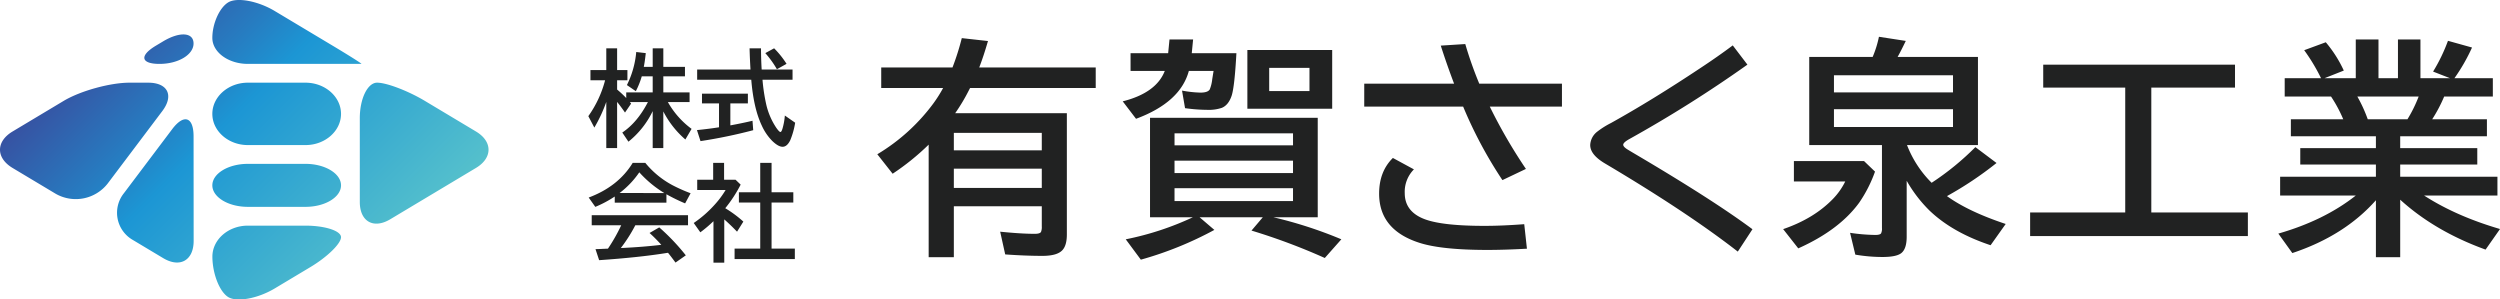 <svg id="レイヤー_1" data-name="レイヤー 1" xmlns="http://www.w3.org/2000/svg" xmlns:xlink="http://www.w3.org/1999/xlink" viewBox="0 0 1149.26 137.665"><defs><style>.cls-1{fill:#212222;}.cls-2{fill:url(#名称未設定グラデーション_59);}</style><linearGradient id="名称未設定グラデーション_59" x1="112.082" y1="362.707" x2="227.668" y2="478.293" gradientUnits="userSpaceOnUse"><stop offset="0" stop-color="#3752a2"/><stop offset="0.258" stop-color="#277bc0"/><stop offset="0.411" stop-color="#1c96d4"/><stop offset="1" stop-color="#55c0cc"/></linearGradient></defs><path class="cls-1" d="M357.632,402.754a40.314,40.314,0,0,1-11.149,14.051l-2.829-4.2q6.957-4.668,11.787-14.025h-8.319c.171.2.368.446.587.728l-2.808,4.1q-1.9-2.758-3.626-4.883V419.75H336.3V398.532a67.378,67.378,0,0,1-5.49,11.788l-2.761-5.255a50.392,50.392,0,0,0,7.707-16.5h-6.738v-4.689H336.3v-10h4.977v10h4.736v4.689h-4.736v4.269a49.957,49.957,0,0,1,4.192,3.91v-2.589h12.165v-7.407h-5.02a37.157,37.157,0,0,1-2.734,6.841l-4.1-2.808a42.407,42.407,0,0,0,4.29-15.2l4.385.514q-.47,4.224-.917,6.318h4.1v-8.53h4.882v8.53h9.949v4.338h-9.949v7.407h12.07v4.432H364.61a39.25,39.25,0,0,0,10.9,12.327l-2.855,4.878A42.873,42.873,0,0,1,362.514,402.9V419.75h-4.882Zm35.7-3.536v10.09q5.631-1.035,10.184-2.121l.326,4.337a231.39,231.39,0,0,1-24.235,5.02l-1.625-5.067q5.8-.591,10.137-1.294V399.218h-7.827v-4.479h21.1v4.479Zm14.4-15.585h14.192v4.694H408.108a83.911,83.911,0,0,0,1.745,11.483,32.476,32.476,0,0,0,4.547,10.536q1.395,2.005,1.959,2.006c.313,0,.63-.523.943-1.561a29.391,29.391,0,0,0,1.085-6.009l4.74,3.3a35.321,35.321,0,0,1-2.263,8.063q-1.465,3-3.515,3-2.025,0-4.878-2.807a24.211,24.211,0,0,1-4.715-7q-3.729-7.876-4.809-21.007H378.073v-4.694h24.518q-.308-5.208-.424-9.756h5.255Q407.448,378.944,407.731,383.633Zm7-.137a44.578,44.578,0,0,0-5.333-7.407l4.055-2.212a41.356,41.356,0,0,1,5.71,7.141Zm-50.785,57.48v3.866H340.186v-2.829a50.856,50.856,0,0,1-8.933,4.758l-3.043-4.286q13.6-5.093,20.232-15.937h5.8a41,41,0,0,0,12.568,10.3,72.352,72.352,0,0,0,8.251,3.656l-2.525,4.664A84.6,84.6,0,0,1,363.95,440.976Zm-14.308,14.261a70.247,70.247,0,0,1-6.648,10.446l.754-.026q9.806-.469,17.844-1.44a72.538,72.538,0,0,0-5.4-5.444l4.453-2.572a97.449,97.449,0,0,1,12.216,12.851l-4.74,3.326q-2.025-2.764-3.442-4.5l-.776.116q-12.64,2.031-30.888,3.279l-1.671-5.071q1.864-.045,3.515-.137l2.211-.094a78.9,78.9,0,0,0,6.087-10.729H329.6V450.6h44.274v4.642Zm13.322-14.827a50.867,50.867,0,0,1-11.483-9.524,40.84,40.84,0,0,1-9.074,9.524Zm28.028,6.978a53.528,53.528,0,0,1,8.32,6.151l-2.9,4.642q-2.927-3.06-5.873-5.658v19.9H385.57v-19.07a58.1,58.1,0,0,1-6.035,5.113l-3.043-4.286a52.781,52.781,0,0,0,9.764-8.56,42.092,42.092,0,0,0,4.9-6.6H378.1v-4.736h7.334v-7.733h5.019v7.733h5.26l2.357,2.263A61.786,61.786,0,0,1,390.992,447.388Zm16.079-7.334V426.548h5.212v13.506h10v4.737h-10V465.94h10.7v4.835h-27.7V465.94h11.788V444.791h-9.808v-4.737ZM496.69,403.71h51.334v55.757q0,4.887-1.955,7.1-2.365,2.726-9.259,2.726-7.92,0-17.128-.669l-2.315-10.442q9.67.978,15.946.978,2.315,0,2.829-.875a5.958,5.958,0,0,0,.36-2.52v-9.259H496.073v23.4H484.5V418.164a112.387,112.387,0,0,1-16.563,13.373l-7.047-8.95a88.572,88.572,0,0,0,25.719-23.3,61.025,61.025,0,0,0,4.526-7.15H462.691v-9.464h32.765a115.827,115.827,0,0,0,4.269-13.477l12.036,1.338q-1.954,6.789-4.012,12.139h53.545v9.464H503.531l-.514.977A85.583,85.583,0,0,1,496.69,403.71Zm-.617,9.053v8.024H536.5v-8.024Zm0,16.46v8.847H536.5v-8.847Zm119.4-44.956H604.106q-3.909,14.454-24.278,22.015l-6.12-8.024q15.431-3.909,19.34-13.991h-15.74V376.14h17.283l.617-6.326h10.853l-.617,6.326h20.523q-.823,15.174-2.16,19.443-1.442,4.372-4.527,5.658a18.383,18.383,0,0,1-6.584.926,77.086,77.086,0,0,1-10.338-.771l-1.389-8.076a51.935,51.935,0,0,0,8.487.926q3.394,0,4.269-1.492a17.2,17.2,0,0,0,1.132-4.68Zm-29.216,21.552h77.1v45.727h-20.42a196.86,196.86,0,0,1,31.273,10.133l-7.612,8.59a283.821,283.821,0,0,0-33.691-12.6l5.2-6.121H609.044l6.79,5.812a162.579,162.579,0,0,1-33.794,13.683l-6.944-9.362a135.076,135.076,0,0,0,30.862-10.133h-19.7Zm65.736,7.15H597.523v5.5h54.471Zm-54.471,12.55v5.71h54.471v-5.71Zm0,12.654v5.915h54.471v-5.915ZM670,374.649v27H631.008v-27Zm-28.959,8.23v10.647h18.517V382.879Zm43.695,7.252h41.3q-3.342-8.8-6.12-17.488l11.264-.72a177.053,177.053,0,0,0,6.43,18.208h38.011v10.545H742.445a238.419,238.419,0,0,0,16.614,28.65l-10.8,5.143A198.2,198.2,0,0,1,730.2,400.676h-45.47ZM759.522,466q-10.236.566-18.106.566-21.4,0-31.531-3.344-18.311-5.967-18.311-22.529,0-10.185,6.327-16.408l9.67,5.246a14.65,14.65,0,0,0-4.218,10.9q0,8.589,9.259,12.036,8.178,3.035,27.364,3.035,8.127,0,18.311-.772Zm96.936,1.337q-23.25-18.105-60.9-40.429-6.944-4.063-6.944-8.538a8.225,8.225,0,0,1,3.035-6.018,38.738,38.738,0,0,1,6.481-4.115q18.98-10.545,40.943-25.153,8.281-5.452,15.071-10.544l6.738,8.847a586.057,586.057,0,0,1-54.368,34.257q-2.726,1.542-2.726,2.571,0,.824,1.492,1.852.411.309,4.783,2.881,35.286,20.831,53.134,34.1Zm25.791-41.612H914.5l5.04,4.835a61.615,61.615,0,0,1-7.252,14.248q-9.156,12.6-28.033,21.037L877.311,457q14.145-4.834,22.941-13.939a31.45,31.45,0,0,0,5.606-7.972H882.249Zm51.848,9.053V460.5q0,5.607-2.521,7.561-2.262,1.749-8.589,1.749a74.191,74.191,0,0,1-12.5-1.08L908.07,458.7a84.375,84.375,0,0,0,11.625.977q2.109,0,2.623-.72a4.786,4.786,0,0,0,.411-2.469V418.37H889.3V377.838H918.46a48.031,48.031,0,0,0,2.881-9.259l12.344,1.9q-2.469,5.143-3.755,7.356h36.932V418.37H934.251A49.584,49.584,0,0,0,945.567,435.7,124.436,124.436,0,0,0,965.679,419.3l9.721,7.3a163.079,163.079,0,0,1-22.786,15.225q9.823,7.1,27,12.807l-6.944,9.773q-17.488-5.812-28.033-15.894A62.611,62.611,0,0,1,934.1,434.778Zm-33.434-48.5v7.87h54.728v-7.87Zm0,15.586v8.178h54.728v-8.178Zm145.891-9.928v57.4h44.39v10.853h-100.1V449.334h43.721v-57.4h-37.7V381.387h88.162v10.544Zm114.412,22.375v5.452h35.439v7.562h-35.439v5.606h44.7v8.642h-33.691q14.66,9.464,34.874,15.379l-6.635,9.464q-23.3-8.435-39.246-22.94v26.438H1149.8V443.728q-14.454,16.305-38.423,24.278l-6.43-8.95q21.141-6.069,35.594-17.488h-34.771v-8.642h44.03V427.32h-34.771v-7.562H1149.8v-5.452h-39.092v-7.818h24.073a62.671,62.671,0,0,0-5.607-10.442h-21.3v-8.435H1124.6l-.206-.36a85.9,85.9,0,0,0-7.561-12.5l9.928-3.652a56.872,56.872,0,0,1,8.281,13.013l-8.847,3.5h14.35v-17.8h10.442v17.8h8.95v-17.8h10.339v17.8h13.579l-7.767-3.035a79.141,79.141,0,0,0,6.841-14.145l11.059,3.086a85,85,0,0,1-8.076,14.094h17.643v8.435H1181.18a66.954,66.954,0,0,1-5.5,10.442h25.152v7.818Zm-14.917-7.818h18.26a62.856,62.856,0,0,0,5.144-10.442h-28.187A66.445,66.445,0,0,1,1146.049,406.488Z" transform="translate(-57.587 -351.672)"/><path class="cls-2" d="M136.74,411.055c5.4-7.165,9.827-5.686,9.834,3.287l.035,48.068c.007,8.973-6.287,12.544-13.986,7.935l-13.964-8.36a14.383,14.383,0,0,1-4.177-21.408Zm9.822-39.376c0-5.153-6.3-5.6-14-.988l-3.3,1.976c-7.7,4.609-6.956,8.38,1.65,8.38S146.562,376.831,146.562,371.679Zm-29.405,18c-8.973,0-22.614,3.772-30.313,8.381L63.361,412.12c-7.7,4.609-7.7,12.151,0,16.76l19.851,11.884a18.615,18.615,0,0,0,23.82-4.647l25.186-33.408c5.4-7.165,2.48-13.028-6.494-13.028Zm80.884-8.634h25.7c.412,0-5.551-3.771-13.25-8.38l-26.614-15.933c-7.7-4.609-17.3-6.4-21.338-3.986s-7.339,9.772-7.339,16.346,7.342,11.953,16.315,11.953Zm24.949,63.486c0,8.973,6.3,12.544,14,7.935l39.4-23.588c7.7-4.609,7.7-12.151,0-16.76l-23.482-14.058c-7.7-4.609-17.58-8.381-21.957-8.381S222.99,397.023,222.99,406ZM171.511,455.4c-8.973,0-16.3,6.412-16.285,14.249s3.319,16.218,7.339,18.625,13.609.605,21.308-4l16.484-9.869c7.7-4.609,14-10.77,14-13.691s-7.342-5.31-16.315-5.31ZM155.2,404.022c0,7.887,7.342,14.341,16.315,14.341h26.53c8.973,0,16.315-6.454,16.315-14.341s-7.342-14.341-16.315-14.341h-26.53C162.538,389.681,155.2,396.135,155.2,404.022Zm0,32.857c0,5.435,7.342,9.882,16.315,9.882h26.53c8.973,0,16.315-4.447,16.315-9.882S207.014,427,198.041,427h-26.53C162.538,427,155.2,431.444,155.2,436.879Z" transform="translate(-57.587 -351.672)"/></svg>